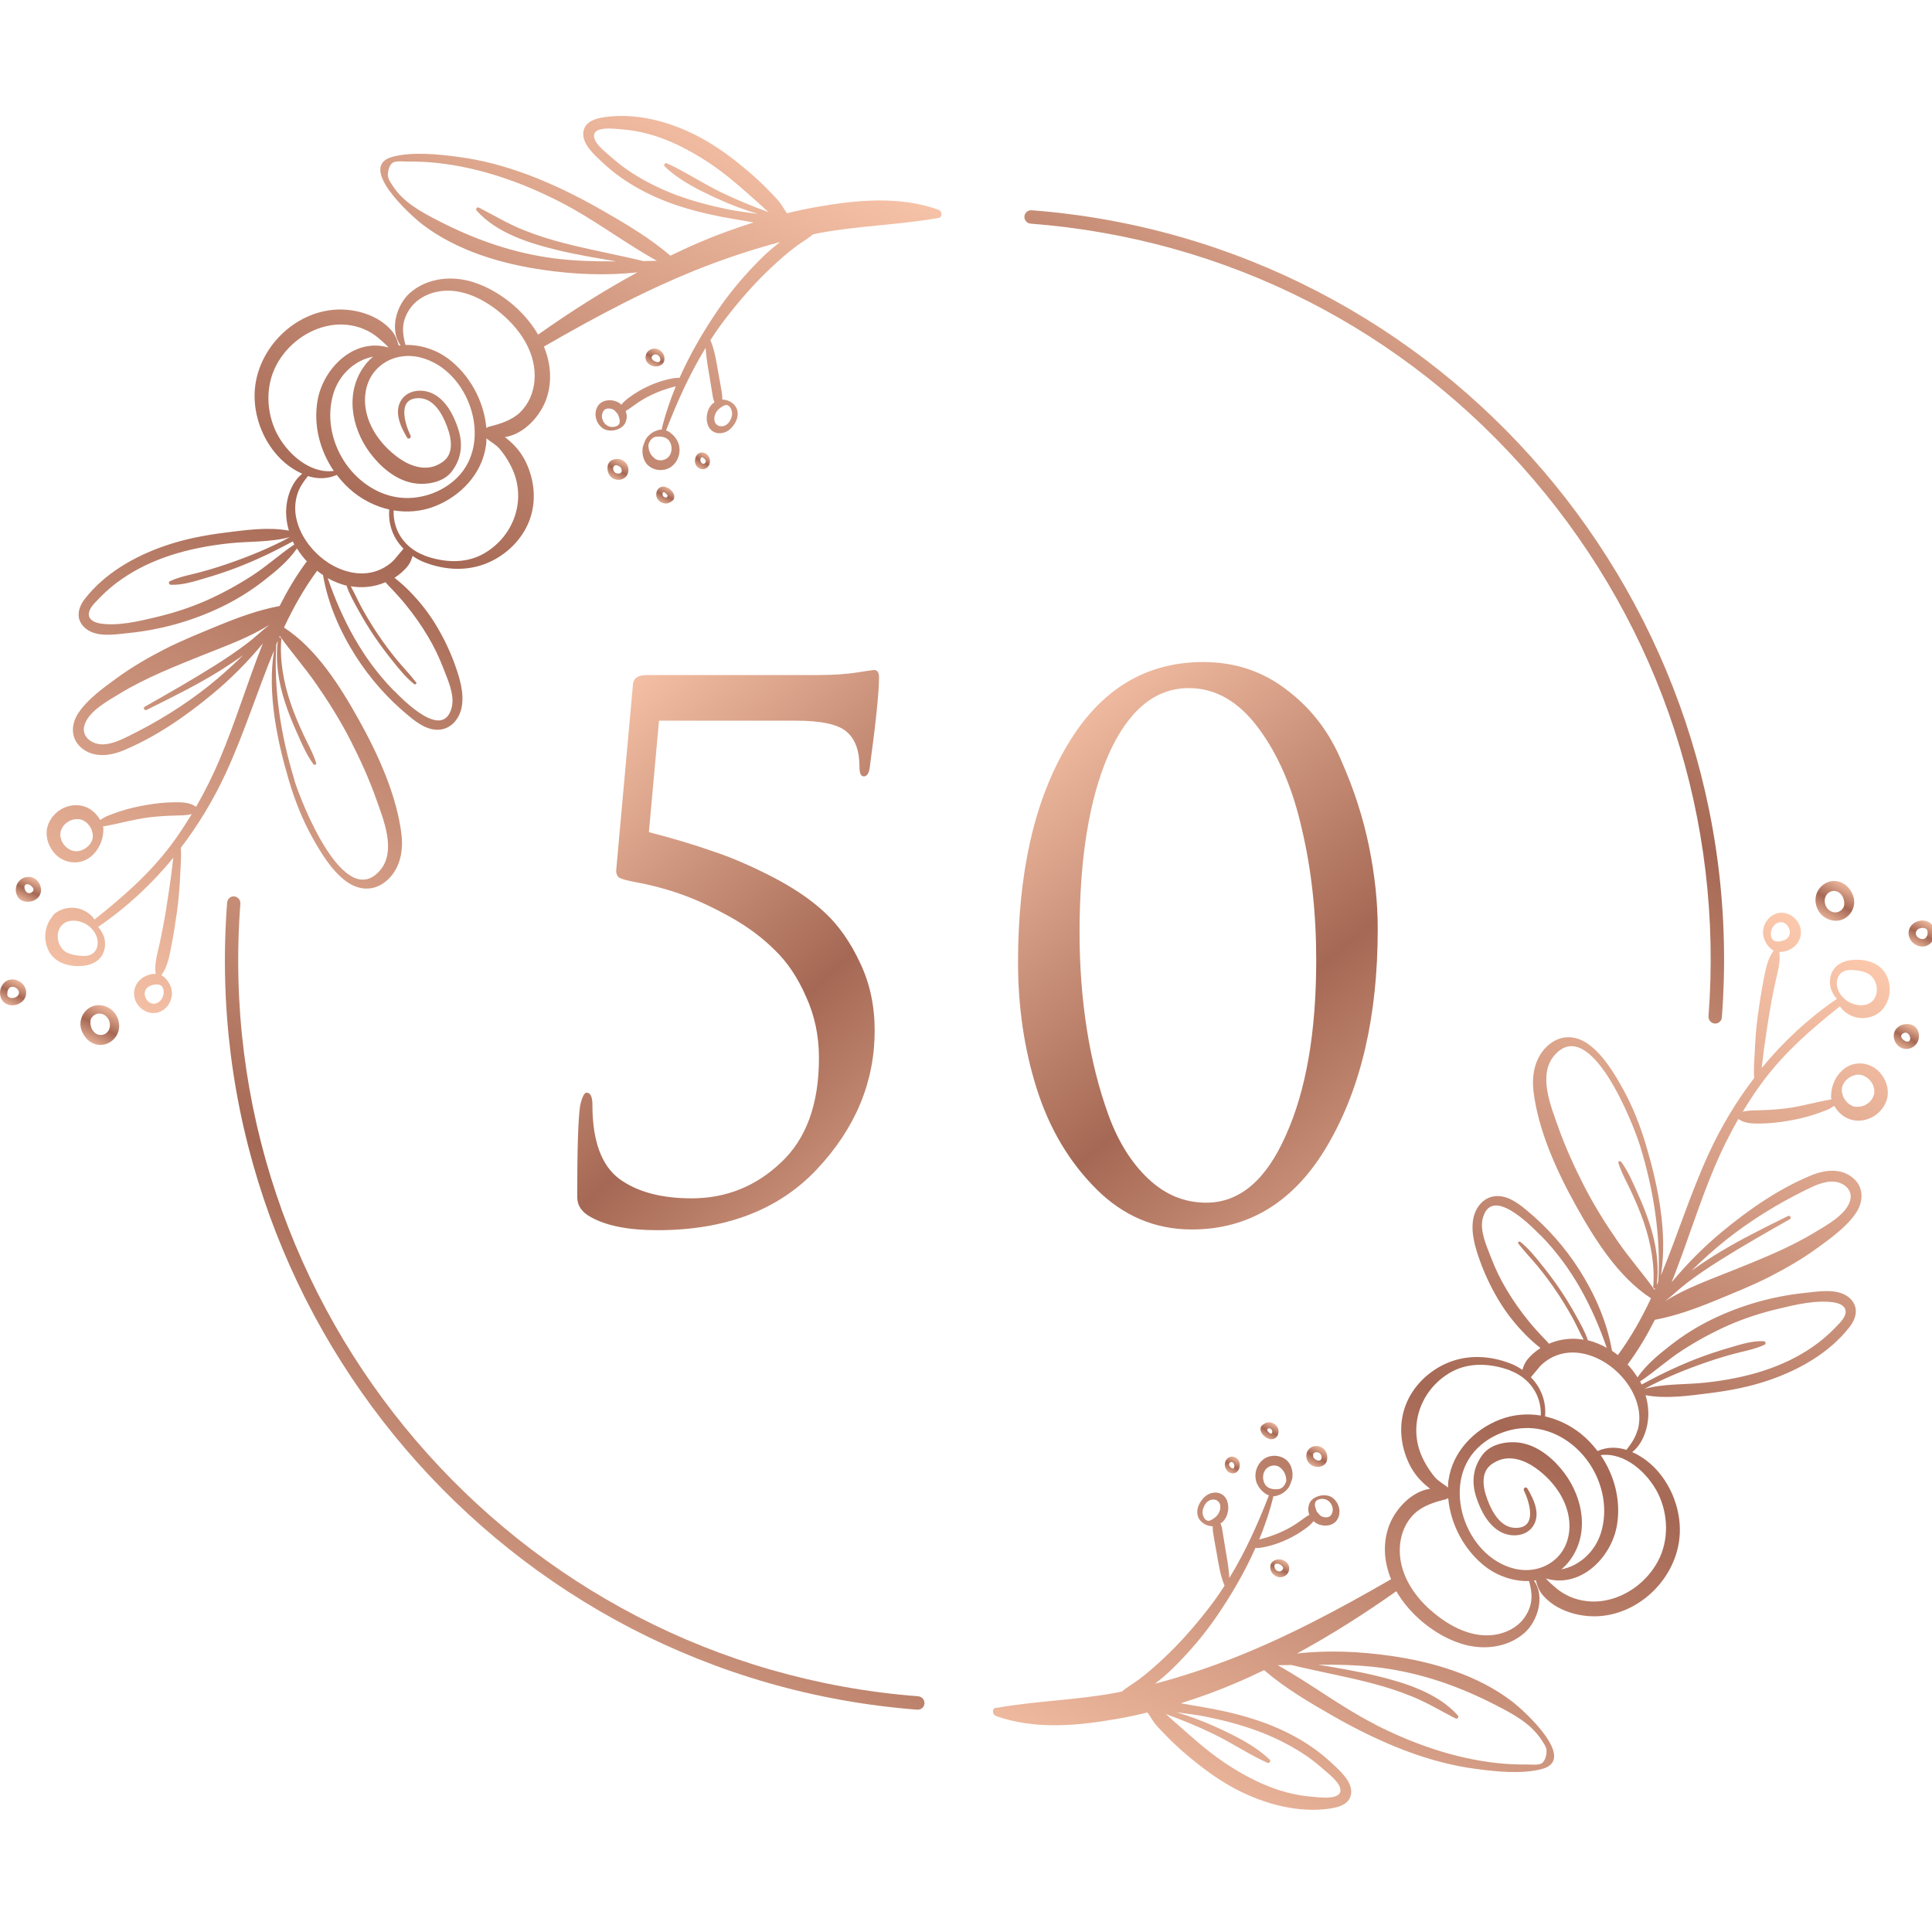 <?xml version="1.0" encoding="UTF-8"?> <svg xmlns="http://www.w3.org/2000/svg" width="300" height="300" viewBox="0 0 300 300" fill="none"><g clip-path="url(#clip0_636_7087)"><path d="M286.672 142.472C286.473 142.605 286.273 142.721 286.041 142.805C285.112 143.154 284.033 142.955 283.236 142.372C282.141 141.59 281.643 140.108 282.058 138.826C282.456 137.595 283.701 136.713 285.012 136.812C285.726 136.862 286.39 137.179 286.887 137.695C287.369 138.194 287.767 138.893 287.883 139.576C288.082 140.691 287.568 141.839 286.672 142.472ZM286.373 140.175C286.323 139.426 285.975 138.727 285.261 138.427C284.813 138.277 284.299 138.344 283.933 138.627C283.253 139.126 283.187 140.141 283.602 140.841C284.216 141.873 285.56 141.989 286.224 140.957C286.34 140.774 286.373 140.541 286.373 140.325C286.373 140.275 286.373 140.225 286.373 140.175Z" fill="url(#paint0_linear_636_7087)"></path><path d="M296.562 159.05C298.006 159.3 298.387 161.164 297.508 162.179C296.778 163.028 295.5 163.128 294.703 162.346C294.072 161.73 293.824 160.681 294.321 159.916C294.803 159.183 295.732 158.917 296.562 159.05ZM296.645 161.48V161.447C296.645 161.447 296.645 161.447 296.645 161.48ZM295.334 161.231C295.516 161.497 295.964 161.813 296.313 161.73C297.026 161.564 296.396 159.866 295.483 160.482C295.201 160.665 295.135 160.948 295.334 161.231Z" fill="url(#paint1_linear_636_7087)"></path><path d="M296.56 145.751C296.295 145.201 296.295 144.586 296.56 144.053C296.826 143.537 297.357 143.171 297.905 143.021C298.784 142.771 299.797 143.071 300.211 143.936C300.444 144.419 300.477 144.985 300.344 145.501C300.195 146 299.88 146.467 299.431 146.733C298.934 147.016 298.32 147.049 297.789 146.849C297.274 146.65 296.809 146.283 296.56 145.767V145.751ZM297.872 145.584C297.872 145.584 297.954 145.651 298.004 145.668C298.037 145.684 298.071 145.717 298.154 145.751C298.237 145.784 298.32 145.801 298.452 145.817C298.486 145.817 298.535 145.817 298.618 145.817C298.668 145.817 298.701 145.801 298.751 145.784C298.768 145.784 298.784 145.784 298.801 145.784C298.834 145.784 298.867 145.751 298.967 145.684C298.967 145.684 299 145.668 299 145.651C299.033 145.618 299.066 145.584 299.1 145.534C299.149 145.468 299.199 145.385 299.249 145.285C299.249 145.251 299.282 145.218 299.282 145.168C299.282 145.118 299.299 145.085 299.315 145.002C299.315 144.919 299.315 144.835 299.315 144.769C299.315 144.769 299.315 144.702 299.315 144.669C299.249 143.87 297.971 143.953 297.639 144.502C297.606 144.536 297.589 144.586 297.556 144.619C297.556 144.636 297.54 144.652 297.54 144.669C297.54 144.669 297.54 144.636 297.556 144.602C297.556 144.652 297.523 144.685 297.506 144.735C297.506 144.752 297.506 144.819 297.49 144.835C297.49 144.852 297.49 144.869 297.49 144.885C297.49 144.919 297.49 144.952 297.49 145.002C297.49 145.018 297.49 145.035 297.49 145.052C297.49 145.102 297.523 145.135 297.54 145.201C297.556 145.235 297.589 145.285 297.606 145.318C297.606 145.335 297.623 145.351 297.639 145.368C297.689 145.435 297.755 145.484 297.805 145.551C297.805 145.551 297.838 145.568 297.838 145.584H297.872Z" fill="url(#paint2_linear_636_7087)"></path><path d="M154.736 265.197C160.843 264.115 167.083 263.999 173.19 262.867C173.539 262.8 173.887 262.717 174.236 262.651C175.032 261.952 175.978 261.436 176.825 260.803C178.202 259.788 179.48 258.639 180.724 257.474C183.164 255.194 185.371 252.68 187.429 250.05C188.408 248.818 189.304 247.537 190.151 246.222C189.47 244.64 189.221 242.843 188.923 241.145C188.757 240.246 188.591 239.347 188.441 238.432C188.358 237.982 188.292 237.483 188.309 237C187.495 236.967 186.732 236.634 186.251 235.935C185.62 235.003 185.935 233.804 186.583 232.972C186.881 232.573 187.246 232.206 187.711 231.99C188.209 231.774 188.79 231.69 189.321 231.857C190.516 232.223 190.864 233.538 190.682 234.653C190.582 235.269 190.3 235.902 189.835 236.334C189.736 236.418 189.62 236.501 189.52 236.567C189.752 237.083 189.819 237.666 189.902 238.215C190.034 239.098 190.2 239.963 190.333 240.845C190.483 241.744 190.648 242.626 190.748 243.525C190.798 244.025 190.864 244.524 190.897 245.023C193.37 240.978 195.312 236.651 197.038 232.206C196.822 232.123 196.59 232.023 196.407 231.873C196.158 231.674 195.909 231.474 195.71 231.224C195.295 230.725 195.03 230.176 194.963 229.526C194.814 228.328 195.395 227.046 196.44 226.43C197.569 225.781 199.129 225.981 200.008 226.963C200.473 227.496 200.689 228.261 200.705 228.944C200.705 229.26 200.689 229.576 200.573 229.859C200.456 230.159 200.373 230.475 200.224 230.758C199.942 231.291 199.444 231.74 198.896 232.023C198.614 232.156 198.316 232.24 198.017 232.323C197.934 232.34 197.834 232.34 197.735 232.323C197.187 234.62 196.424 236.85 195.528 239.048C195.942 238.931 196.374 238.848 196.756 238.715C197.635 238.432 198.515 238.099 199.344 237.699C200.174 237.3 200.954 236.85 201.701 236.318C202.232 235.952 202.747 235.535 203.311 235.219C203.228 235.003 203.178 234.77 203.145 234.537C203.112 234.171 203.195 233.854 203.311 233.505C203.759 232.273 205.8 231.807 206.846 232.523C207.874 233.238 208.306 234.653 207.742 235.802C207.128 237.05 205.385 237.167 204.306 236.468C204.19 236.384 204.074 236.301 203.975 236.201C203.593 236.684 203.095 237.1 202.564 237.466C201.734 238.066 200.855 238.582 199.925 239.014C199.013 239.447 198.083 239.797 197.104 240.046C196.424 240.213 195.66 240.413 194.947 240.363C193.271 244.141 191.163 247.736 188.84 251.115C186.898 253.929 184.658 256.542 182.218 258.955C181.322 259.854 180.343 260.67 179.347 261.452C183.297 260.404 187.197 259.122 191.014 257.657C199.66 254.311 207.924 249.884 216.006 245.223C214.994 242.759 214.695 240.063 215.525 237.4C216.388 234.587 219.043 231.607 222.064 231.174C221.931 231.075 221.815 230.975 221.698 230.875C220.47 229.893 219.475 228.694 218.794 227.263C217.433 224.4 217.135 221.121 218.296 218.124C219.425 215.228 221.815 212.914 224.636 211.683C227.855 210.285 231.374 210.484 234.61 211.749C235.257 211.999 235.838 212.332 236.402 212.715C236.551 212.165 236.784 211.633 237.066 211.25C237.647 210.484 238.393 209.852 239.207 209.319C239.041 209.186 238.875 209.053 238.709 208.92C237.829 208.204 236.999 207.405 236.236 206.573C234.809 205.041 233.531 203.327 232.485 201.512C231.423 199.698 230.527 197.784 229.814 195.803C229.083 193.772 228.37 191.442 228.768 189.261C229.083 187.58 230.228 186.032 231.988 185.766C233.896 185.483 235.622 186.731 236.999 187.88C240.202 190.51 243.007 193.672 245.231 197.168C247.654 200.98 249.545 205.274 250.309 209.752C250.624 209.952 250.923 210.185 251.222 210.418C253.263 207.638 254.922 204.675 256.366 201.596C251.321 198.333 247.637 192.457 244.766 187.314C241.779 181.954 238.825 175.529 238.111 169.37C237.813 166.69 238.427 163.877 240.617 162.13C242.492 160.648 244.716 160.765 246.625 162.13C248.965 163.794 250.724 166.757 252.085 169.221C253.562 171.917 254.69 174.797 255.57 177.743C257.445 184.052 258.972 191.375 257.91 198.034C260.498 191.775 262.523 185.233 265.361 179.075C267.286 174.88 269.659 170.968 272.397 167.373C272.265 166.008 272.43 164.493 272.48 163.212C272.563 161.331 272.713 159.466 272.962 157.602C273.21 155.804 273.493 154.007 273.841 152.209C274.14 150.644 274.439 148.913 275.401 147.615C274.488 147.082 274.007 146.1 273.858 145.534C273.526 144.269 274.073 142.904 275.152 142.189C276.264 141.44 277.675 141.656 278.637 142.538C279.616 143.42 279.932 144.819 279.367 146.017C278.869 147.066 277.758 147.698 276.646 147.815C276.53 147.815 276.413 147.815 276.297 147.815C276.513 149.379 276.015 150.994 275.683 152.509C275.301 154.24 274.97 155.988 274.687 157.735C274.389 159.55 274.123 161.364 273.874 163.195C273.758 164.077 273.659 164.959 273.559 165.842C276.895 161.763 280.778 158.151 285.226 155.105C284.827 154.656 284.512 154.157 284.313 153.557C284.014 152.625 284.114 151.51 284.628 150.678C285.209 149.729 286.254 149.246 287.317 149.096C288.445 148.947 289.673 149.03 290.719 149.463C291.681 149.845 292.478 150.511 292.926 151.443C293.341 152.276 293.523 153.241 293.407 154.173C293.291 155.155 292.926 156.071 292.245 156.82C291.565 157.569 290.619 157.968 289.623 158.068C288.628 158.168 287.615 157.902 286.785 157.336C286.371 157.053 285.972 156.687 285.707 156.254C281.326 159.749 277.26 163.262 273.858 167.772C272.679 169.337 271.617 170.968 270.605 172.633C271.435 172.4 272.314 172.433 273.227 172.4C274.571 172.367 275.915 172.283 277.26 172.117C279.699 171.817 282.023 171.101 284.429 170.702C284.23 170.735 284.379 169.504 284.396 169.37C284.628 167.972 285.358 166.641 286.537 165.825C288.279 164.626 290.636 165.026 291.98 166.624C292.677 167.456 293.108 168.455 293.141 169.553C293.175 170.635 292.743 171.617 292.046 172.416C290.719 173.964 288.362 174.514 286.57 173.498C285.84 173.082 285.242 172.45 284.827 171.717C284.429 171.984 284.031 172.217 283.566 172.4C282.952 172.633 282.338 172.866 281.724 173.066C280.346 173.515 278.952 173.831 277.525 174.064C276.148 174.297 274.77 174.447 273.376 174.464C272.132 174.48 270.953 174.464 269.925 173.765C268.58 176.112 267.369 178.542 266.307 181.039C263.784 186.981 261.942 193.173 259.569 199.116C261.926 196.269 264.531 193.639 267.385 191.276C271.534 187.83 276.198 184.601 281.209 182.52C283.334 181.638 285.906 181.322 287.781 182.953C289.491 184.451 289.358 186.681 288.13 188.446C286.669 190.56 284.296 192.258 282.238 193.756C279.915 195.454 277.442 196.885 274.887 198.2C272.099 199.632 269.178 200.78 266.29 201.978C263.237 203.227 260.216 204.325 256.964 204.941C255.769 207.305 254.424 209.585 252.815 211.766C252.782 211.799 252.748 211.816 252.715 211.849C253.296 212.482 253.827 213.164 254.275 213.88C255.603 211.932 257.544 210.334 259.387 208.903C261.395 207.322 263.602 205.957 265.892 204.841C270.472 202.628 275.335 201.263 280.38 200.747C282.471 200.53 285.375 199.998 287.134 201.496C288.677 202.811 288.329 204.608 287.2 206.057C284.13 210.002 279.533 212.631 274.887 214.246C271.8 215.328 268.58 215.944 265.344 216.343C262.158 216.743 258.706 217.242 255.52 216.643C255.785 217.525 255.935 218.424 255.951 219.356C256.001 221.454 255.204 224.117 253.445 225.482C254.707 226.031 255.868 226.863 256.831 227.812C259.304 230.292 260.781 233.821 260.847 237.333C260.996 244.574 254.607 251.082 247.371 250.982C245.43 250.949 243.455 250.466 241.762 249.501C240.982 249.051 240.269 248.486 239.671 247.82C238.974 247.037 238.742 246.338 238.476 245.389C238.377 245.389 238.277 245.423 238.178 245.423C239.953 247.836 238.792 251.731 236.734 253.546C234.045 255.926 230.145 256.292 226.826 255.21C222.91 253.945 219.027 250.882 216.819 247.087C211.841 250.599 206.729 253.862 201.386 256.758C206.198 256.209 211.194 256.442 215.84 257.108C222.478 258.04 229.415 260.087 234.792 264.199C236.584 265.564 245.131 273.27 239.339 274.718C236.203 275.501 232.402 275.101 229.233 274.685C225.449 274.186 221.781 273.187 218.213 271.839C214.363 270.374 210.646 268.543 207.061 266.496C203.361 264.382 199.527 262.135 196.291 259.338C194.814 260.037 193.337 260.736 191.827 261.369C189.072 262.551 186.234 263.583 183.363 264.482C184.409 264.665 185.438 264.864 186.417 265.014C189.105 265.464 191.794 266.046 194.399 266.862C198.896 268.26 203.178 270.424 206.646 273.637C207.874 274.785 210.048 276.599 209.8 278.514C209.551 280.428 207.327 280.761 205.767 280.927C200.788 281.443 195.494 279.845 191.163 277.415C188.674 276.017 186.383 274.286 184.209 272.438C183.131 271.523 182.085 270.557 181.09 269.525C180.542 268.959 179.961 268.377 179.447 267.777C178.965 267.195 178.633 266.529 178.185 265.913C176.609 266.296 175.032 266.629 173.439 266.912C167.249 267.994 160.694 268.61 154.653 266.462C154.105 266.263 153.956 265.314 154.653 265.181L154.736 265.197ZM189.371 233.421C189.371 233.421 189.354 233.388 189.337 233.372C189.321 233.322 189.288 233.288 189.254 233.238C189.254 233.255 189.321 233.322 189.254 233.238C189.188 233.172 189.122 233.089 189.039 233.039C189.122 233.105 189.006 233.039 188.989 233.005C188.956 232.989 188.923 232.972 188.84 232.922C188.806 232.922 188.757 232.905 188.723 232.889C188.69 232.889 188.64 232.872 188.541 232.856C188.425 232.856 188.325 232.856 188.209 232.856C187.943 232.889 187.612 233.055 187.396 233.272C187.014 233.671 186.749 234.237 186.732 234.803C186.732 235.302 187.014 236.085 187.595 236.151C187.761 236.168 187.927 236.101 188.076 236.018C188.491 235.802 188.873 235.519 189.138 235.136C189.404 234.753 189.553 234.22 189.47 233.738C189.454 233.621 189.42 233.521 189.371 233.405V233.421ZM198.183 231.241C198.183 231.241 198.316 231.241 198.382 231.241C198.863 231.224 199.245 230.958 199.477 230.558C199.577 230.392 199.693 230.176 199.726 229.959C199.743 229.743 199.693 229.477 199.66 229.277C199.56 228.827 199.361 228.445 199.062 228.145C198.979 228.062 198.896 227.978 198.813 227.912C198.797 227.895 198.681 227.795 198.764 227.862C198.73 227.829 198.681 227.812 198.647 227.779C198.133 227.462 197.419 227.512 196.922 227.829C196.092 228.361 195.926 229.51 196.357 230.359C196.722 231.075 197.436 231.258 198.183 231.258V231.241ZM204.29 234.171C204.306 234.287 204.34 234.404 204.389 234.503C204.389 234.52 204.389 234.52 204.389 234.537C204.389 234.537 204.389 234.537 204.406 234.57C204.423 234.603 204.439 234.637 204.456 234.67C204.489 234.72 204.506 234.77 204.539 234.803C204.539 234.82 204.605 234.886 204.605 234.886C204.622 234.903 204.655 234.936 204.672 234.953C204.705 235.003 204.721 235.019 204.738 235.036C204.755 235.069 204.788 235.086 204.804 235.119C204.871 235.203 204.954 235.269 205.037 235.352C205.037 235.352 205.037 235.352 205.053 235.352C205.103 235.386 205.136 235.419 205.186 235.436C205.236 235.469 205.286 235.485 205.335 235.519C205.335 235.519 205.335 235.519 205.352 235.519C205.352 235.519 205.352 235.519 205.369 235.519C205.468 235.552 205.584 235.585 205.684 235.602C205.7 235.602 205.684 235.602 205.7 235.602C205.7 235.602 205.7 235.602 205.734 235.602C205.783 235.602 205.85 235.602 205.9 235.602C205.933 235.602 205.966 235.602 206.016 235.602C206.016 235.602 206.099 235.602 206.115 235.602C206.165 235.602 206.215 235.569 206.265 235.552C206.265 235.552 206.364 235.502 206.364 235.519C206.397 235.502 206.431 235.485 206.464 235.469C206.497 235.452 206.53 235.436 206.547 235.402C206.497 235.436 206.497 235.436 206.547 235.402C206.58 235.369 206.63 235.319 206.663 235.286C206.68 235.269 206.68 235.269 206.696 235.252C206.696 235.252 206.696 235.252 206.713 235.219C206.763 235.153 206.796 235.069 206.829 235.003C206.829 234.986 206.862 234.903 206.862 234.903C206.879 234.853 206.895 234.786 206.912 234.736C206.929 234.62 206.945 234.587 206.945 234.42C206.945 234.22 206.929 234.087 206.846 233.871C206.796 233.704 206.696 233.521 206.58 233.372C206.099 232.722 205.203 232.556 204.506 232.955C204.389 233.022 204.34 233.139 204.257 233.222C204.24 233.305 204.207 233.405 204.19 233.488C204.157 233.738 204.19 233.888 204.257 234.154L204.29 234.171ZM277.077 145.984C277.326 145.867 277.558 145.717 277.691 145.501C277.691 145.484 277.724 145.468 277.724 145.451C277.758 145.401 277.791 145.351 277.807 145.301C277.807 145.301 277.824 145.268 277.841 145.235C277.841 145.201 277.874 145.168 277.874 145.118C277.89 145.052 277.907 145.002 277.924 144.918C277.924 144.819 277.924 144.719 277.924 144.585C277.907 144.502 277.89 144.419 277.857 144.336C277.841 144.269 277.824 144.219 277.791 144.136C277.741 144.036 277.691 143.953 277.641 143.853C277.641 143.836 277.575 143.77 277.575 143.753C277.558 143.72 277.525 143.703 277.509 143.67C277.459 143.62 277.426 143.587 277.376 143.537C277.343 143.52 277.326 143.487 277.293 143.47C277.21 143.404 277.11 143.354 277.011 143.304C276.978 143.304 276.944 143.271 276.928 143.271C276.845 143.237 276.778 143.221 276.646 143.204C276.579 143.204 276.513 143.204 276.413 143.204C276.413 143.204 276.397 143.204 276.364 143.204C276.264 143.221 276.164 143.254 276.065 143.287C275.6 143.454 275.218 143.92 275.069 144.419C274.97 144.735 274.953 145.085 275.019 145.418C275.069 145.651 275.202 145.867 275.384 146.017C275.849 146.333 276.613 146.183 277.077 145.967V145.984ZM287.034 155.555C287.134 155.621 287.25 155.671 287.366 155.721C288.047 156.037 288.86 156.187 289.607 156.037C292.129 155.505 291.93 151.826 289.706 151.011C289.325 150.877 288.893 150.761 288.495 150.711C287.748 150.611 286.785 150.495 286.105 150.927C285.226 151.493 285.06 152.575 285.358 153.524C285.624 154.373 286.271 155.105 287.034 155.555ZM286.138 170.136C286.354 170.619 286.702 171.151 287.151 171.451C287.283 171.534 287.416 171.617 287.565 171.701C287.599 171.717 287.599 171.717 287.648 171.734C287.698 171.751 287.765 171.767 287.814 171.784C287.897 171.817 287.98 171.834 288.08 171.85C288.113 171.85 288.113 171.85 288.163 171.85C288.345 171.85 288.528 171.867 288.694 171.85C288.727 171.85 288.843 171.834 288.86 171.834C288.91 171.834 288.976 171.817 289.026 171.801C289.175 171.767 289.308 171.717 289.54 171.634C289.623 171.584 289.706 171.551 289.773 171.501C289.856 171.451 289.922 171.401 290.005 171.351C290.022 171.351 290.088 171.285 290.121 171.268C290.237 171.168 290.37 171.052 290.47 170.935C290.47 170.935 290.519 170.885 290.553 170.835C290.586 170.785 290.636 170.719 290.636 170.719C290.719 170.585 290.802 170.436 290.868 170.286C290.868 170.253 290.885 170.236 290.901 170.219C290.934 170.119 290.968 170.02 291.001 169.92C291.001 169.853 291.034 169.803 291.034 169.737C291.034 169.72 291.034 169.587 291.034 169.57C291.034 169.437 291.034 169.304 291.034 169.187C291.034 169.137 291.017 169.054 291.001 169.037C290.984 168.954 290.951 168.854 290.934 168.771C290.918 168.705 290.885 168.638 290.868 168.555C290.851 168.505 290.818 168.455 290.802 168.405C290.719 168.238 290.619 168.089 290.486 167.906C290.42 167.839 290.37 167.756 290.304 167.689C290.237 167.623 290.171 167.556 290.105 167.489C290.105 167.489 289.988 167.406 289.972 167.39C289.839 167.29 289.69 167.206 289.54 167.123C289.54 167.123 289.408 167.057 289.391 167.04C289.325 167.007 289.242 166.99 289.175 166.973C289.109 166.957 289.059 166.94 288.993 166.923C288.993 166.923 288.86 166.907 288.827 166.89C288.445 166.857 288.262 166.874 287.881 166.99C286.57 167.39 285.574 168.738 286.171 170.103L286.138 170.136ZM268.614 197.451C273.094 195.637 277.625 193.889 281.774 191.375C283.632 190.244 286.769 188.579 287.317 186.315C287.698 184.717 286.288 183.619 284.811 183.486C283.284 183.369 281.774 184.101 280.446 184.751C276.032 186.914 271.816 189.511 267.966 192.574C266.108 194.055 264.349 195.653 262.639 197.318C263.801 196.502 264.979 195.703 266.174 194.954C269.842 192.674 273.742 190.743 277.625 188.829C277.957 188.662 278.239 189.145 277.907 189.328C274.256 191.392 270.605 193.473 267.037 195.72C265.311 196.802 263.635 197.934 262.009 199.165C260.83 200.064 259.718 201.13 258.54 202.062C261.643 200.081 265.145 198.849 268.597 197.451H268.614ZM257.047 200.081C256.897 200.098 256.715 200.014 256.715 199.831C256.98 196.452 256.35 193.057 255.271 189.861C254.707 188.213 254.026 186.615 253.296 185.034C252.616 183.569 251.786 182.137 251.305 180.589C251.222 180.323 251.587 180.206 251.736 180.406C252.782 181.821 253.495 183.502 254.209 185.1C254.922 186.698 255.603 188.313 256.134 189.977C257.163 193.107 257.644 196.286 257.262 199.548C257.345 199.365 257.428 199.182 257.495 198.982C257.926 191.958 256.748 184.684 254.69 177.993C253.562 174.331 246.907 157.502 241.364 163.877C238.775 166.874 240.8 171.734 241.945 174.963C243.073 178.159 244.484 181.238 246.027 184.251C247.554 187.214 249.313 190.027 251.205 192.757C252.997 195.354 255.088 197.717 256.914 200.281C256.947 200.214 256.98 200.148 257.013 200.064L257.047 200.081ZM234.493 212.798C231.606 211.733 228.287 211.483 225.499 212.964C220.918 215.411 218.695 220.821 220.603 225.715C221.118 227.013 221.898 228.278 222.794 229.36C223.341 230.009 224.188 230.442 224.852 230.991C224.852 230.625 224.852 230.259 224.918 229.893C225.515 225.482 228.868 221.986 232.917 220.422C235.008 219.623 237.182 219.456 239.256 219.806C239.372 216.593 237.464 213.93 234.477 212.815L234.493 212.798ZM239.207 191.825C237.497 190.094 231.573 184.118 230.245 189.178C229.731 191.126 230.859 193.523 231.556 195.337C232.203 197.035 233 198.683 233.929 200.231C234.958 201.962 236.103 203.593 237.381 205.158C238.012 205.94 238.692 206.689 239.389 207.438C239.771 207.854 240.186 208.22 240.518 208.653C242.21 207.921 244.086 207.704 245.911 208.021C245.297 206.889 244.766 205.707 244.152 204.575C243.372 203.177 242.542 201.795 241.646 200.48C240.733 199.132 239.771 197.834 238.742 196.585C237.763 195.404 236.684 194.305 235.755 193.09C235.605 192.89 235.921 192.707 236.087 192.84C237.331 193.839 238.36 195.104 239.356 196.352C240.352 197.584 241.298 198.849 242.194 200.164C243.09 201.496 243.936 202.861 244.7 204.259C245.38 205.491 246.127 206.789 246.575 208.137C246.658 208.154 246.757 208.154 246.84 208.187C247.753 208.437 248.649 208.82 249.496 209.286C247.239 202.777 244.102 196.785 239.223 191.808L239.207 191.825ZM254.906 214.995C255.304 214.762 255.736 214.562 256.134 214.346C256.98 213.897 257.827 213.464 258.69 213.048C260.233 212.315 261.809 211.616 263.403 211C265.079 210.351 266.771 209.785 268.497 209.286C270.24 208.77 272.032 208.187 273.858 208.254C274.123 208.254 274.289 208.67 274.007 208.803C272.464 209.535 270.771 209.802 269.128 210.251C267.402 210.717 265.693 211.267 264.017 211.866C262.258 212.498 260.515 213.181 258.822 213.946C258.059 214.296 257.312 214.646 256.549 215.028C256.15 215.228 255.769 215.461 255.37 215.661C258.391 214.829 261.66 215.028 264.763 214.696C267.883 214.363 271.003 213.78 273.99 212.798C276.613 211.932 279.135 210.751 281.425 209.169C282.67 208.32 283.831 207.338 284.894 206.24C285.391 205.724 286.039 205.124 286.371 204.475C287.068 203.11 286.005 202.445 284.827 202.245C282.106 201.812 278.853 202.578 276.214 203.21C273.526 203.843 270.887 204.692 268.348 205.807C265.908 206.889 263.569 208.171 261.312 209.619C258.988 211.1 256.964 212.981 254.673 214.512C254.756 214.662 254.839 214.812 254.906 214.978V214.995ZM254.308 222.053C254.64 220.804 254.64 219.506 254.308 218.258C253.661 215.661 251.786 213.281 249.579 211.799C247.454 210.368 244.766 209.569 242.243 210.285C241.165 210.601 240.152 211.167 239.339 211.949C238.908 212.365 238.576 212.865 238.161 213.314C238.012 213.48 237.862 213.68 237.713 213.863C239.256 215.428 240.119 217.542 239.92 219.939C241.895 220.388 243.787 221.287 245.446 222.602C246.442 223.401 247.305 224.317 248.068 225.315C249.529 224.666 251.072 224.666 252.549 225.132C253.296 224.183 253.96 223.251 254.275 222.036L254.308 222.053ZM241.629 246.605C242.293 247.154 243.073 247.637 243.87 247.969C245.496 248.652 247.355 248.852 249.081 248.552C252.616 247.953 255.785 245.556 257.461 242.393C259.171 239.164 259.055 235.153 257.461 231.907C255.868 228.728 252.333 225.465 248.55 225.948C250.707 229.11 251.736 233.055 251.072 236.884C250.193 241.927 245.363 246.688 240.036 245.106C240.518 245.639 241.132 246.188 241.646 246.605H241.629ZM243.671 237.783C244.052 233.754 241.513 230.076 238.327 227.862C236.651 226.697 234.41 225.931 232.452 226.88C231.374 227.396 230.643 228.062 230.428 229.293C230.228 230.492 230.544 231.724 230.959 232.839C231.672 234.753 232.983 237.2 235.29 237.25C238.758 237.316 237.53 233.322 236.634 231.441C236.468 231.074 236.966 230.775 237.165 231.124C238.194 232.822 239.323 235.236 237.978 237.083C236.9 238.582 234.726 238.715 233.166 237.949C231.108 236.934 229.913 234.57 229.233 232.489C228.453 230.109 228.718 227.862 230.228 225.865C231.589 224.067 234.444 223.667 236.501 224.117C239.107 224.683 241.364 226.663 242.924 228.744C245.878 232.706 246.857 238.315 243.654 242.443C243.289 242.926 242.874 243.325 242.443 243.692C245.314 243.142 247.703 240.895 248.6 237.999C249.695 234.437 248.931 230.509 246.923 227.429C245.065 224.566 242.044 222.352 238.642 221.853C235.373 221.37 231.855 222.519 229.482 224.816C223.657 230.442 227.507 241.694 235.124 243.575C239.223 244.59 243.239 242.11 243.654 237.799L243.671 237.783ZM222.213 250.083C225.001 252.547 228.834 254.594 232.651 253.745C234.427 253.346 236.02 252.38 236.966 250.799C238.045 249.018 237.962 247.42 237.431 245.506C235.107 245.573 232.701 244.79 230.793 243.375C227.507 240.912 225.25 236.834 224.885 232.672C224.835 232.672 224.769 232.672 224.719 232.672C224.652 232.722 224.603 232.789 224.52 232.806C222.81 233.222 220.968 233.788 219.657 235.019C218.28 236.318 217.533 238.115 217.384 239.996C217.068 243.991 219.309 247.537 222.196 250.083H222.213ZM213.451 267.744C219.375 270.774 225.847 273.054 232.485 273.77C233.996 273.936 235.506 274.003 237.016 273.986C237.597 273.986 238.924 274.136 239.406 273.803C240.02 273.387 240.235 272.172 240.119 271.589C240.036 271.156 239.688 270.69 239.455 270.307C237.73 267.594 234.958 266.163 232.187 264.731C226.926 262.035 221.549 260.087 215.707 259.155C212.007 258.556 208.356 258.473 204.688 258.489C207.709 259.005 210.745 259.505 213.733 260.22C218.147 261.286 223.242 262.867 226.362 266.363C226.594 266.612 226.312 266.995 225.997 266.829C223.74 265.68 221.549 264.348 219.193 263.4C217.068 262.534 214.878 261.852 212.671 261.286C208.654 260.254 204.555 259.521 200.523 258.539C199.809 258.539 199.112 258.556 198.399 258.573C203.526 261.419 208.206 265.048 213.451 267.727V267.744ZM182.517 267.478C183.579 268.427 184.641 269.359 185.72 270.291C187.777 272.072 189.968 273.703 192.325 275.085C194.698 276.466 197.17 277.631 199.842 278.331C201.12 278.663 202.415 278.896 203.726 278.996C204.688 279.063 208.721 279.695 208.074 277.581C207.742 276.483 206.049 275.234 205.219 274.485C204.273 273.653 203.278 272.904 202.215 272.222C200.041 270.823 197.685 269.675 195.262 268.776C192.657 267.811 189.951 267.112 187.23 266.562C185.769 266.263 184.226 266.096 182.683 265.88C184.757 266.496 186.798 267.245 188.79 268.16C191.711 269.492 194.814 270.99 197.154 273.237C197.419 273.503 197.087 273.87 196.772 273.72C193.885 272.405 191.213 270.59 188.342 269.209C185.952 268.06 183.496 267.045 181.007 266.146C181.521 266.562 182.002 267.045 182.5 267.494L182.517 267.478Z" fill="url(#paint3_linear_636_7087)"></path><path d="M197.418 244.058C197.169 243.559 197.153 242.859 197.618 242.477C197.734 242.393 197.85 242.31 197.966 242.26C198.331 242.11 198.729 242.094 199.111 242.21C199.725 242.41 200.223 242.926 200.19 243.592C200.173 243.925 200.04 244.258 199.808 244.491C199.559 244.724 199.261 244.874 198.912 244.907C198.315 244.973 197.684 244.574 197.418 244.058ZM197.916 243.009C197.866 243.159 197.883 243.342 197.949 243.509C197.949 243.542 197.983 243.575 197.999 243.592C197.999 243.625 198.032 243.642 198.049 243.675C198.082 243.742 198.016 243.642 198.049 243.692C198.099 243.742 198.132 243.792 198.198 243.841C198.232 243.841 198.248 243.875 198.265 243.891C198.298 243.891 198.315 243.925 198.381 243.958C198.398 243.958 198.514 244.008 198.58 244.008C198.613 244.008 198.63 244.008 198.663 244.008C198.663 244.008 198.729 244.008 198.763 244.008C198.796 244.008 198.812 244.008 198.862 243.975C198.895 243.958 198.945 243.925 198.978 243.908C199.891 243.325 198.165 242.393 197.933 243.009H197.916Z" fill="url(#paint4_linear_636_7087)"></path><path d="M203.992 225.682C203.959 225.732 203.959 225.732 203.992 225.682Z" fill="url(#paint5_linear_636_7087)"></path><path d="M205.816 225.299C206.148 225.831 206.23 226.697 205.849 227.23C205.716 227.413 205.517 227.546 205.318 227.629C205.268 227.646 205.202 227.679 205.135 227.696C204.754 227.796 204.322 227.812 203.957 227.662C203.592 227.513 203.31 227.296 203.094 226.963C202.911 226.68 202.828 226.331 202.845 225.998C202.862 225.632 202.994 225.266 203.26 224.999C203.476 224.783 203.774 224.616 204.073 224.566C204.754 224.45 205.451 224.7 205.816 225.299ZM203.99 225.665C203.824 225.748 203.891 226.214 203.974 226.347C204.09 226.547 204.388 226.73 204.604 226.78C204.936 226.864 205.135 226.697 205.202 226.464C205.251 226.248 205.202 225.965 205.036 225.782C205.036 225.782 205.019 225.765 205.002 225.748C204.969 225.715 204.936 225.682 204.903 225.648C204.87 225.632 204.853 225.615 204.82 225.598C204.803 225.598 204.77 225.582 204.754 225.565C204.704 225.565 204.654 225.532 204.604 225.515C204.588 225.515 204.571 225.515 204.538 225.515C204.488 225.515 204.438 225.515 204.372 225.515C204.339 225.515 204.322 225.515 204.289 225.515C204.422 225.515 204.355 225.515 204.305 225.515C204.256 225.515 204.206 225.532 204.156 225.549C204.106 225.549 204.073 225.598 204.173 225.549C204.156 225.549 204.123 225.565 204.106 225.582C204.09 225.582 204.056 225.615 204.023 225.632C204.007 225.665 203.974 225.682 203.957 225.682L203.99 225.665Z" fill="url(#paint6_linear_636_7087)"></path><path d="M191.777 226.281C192.507 226.58 192.657 227.446 192.408 228.062C192.192 228.611 191.661 228.977 190.947 228.678C190.483 228.478 190.184 227.929 190.184 227.429C190.184 226.913 190.483 226.397 190.997 226.231C191.246 226.148 191.528 226.181 191.777 226.281ZM191.246 227.979C191.661 228.212 191.744 227.629 191.628 227.363C191.611 227.313 191.578 227.263 191.545 227.213C191.379 226.996 191.113 226.93 190.914 227.18C190.699 227.463 190.997 227.829 191.246 227.962V227.979Z" fill="url(#paint7_linear_636_7087)"></path><path d="M197.486 222.568C197.501 222.552 197.517 222.536 197.486 222.568Z" fill="url(#paint8_linear_636_7087)"></path><path d="M197.171 220.871C197.503 220.888 197.785 221.021 198.034 221.221C198.25 221.404 198.432 221.67 198.499 221.953C198.565 222.286 198.532 222.619 198.382 222.902C198.233 223.202 197.934 223.435 197.602 223.468C197.42 223.501 197.254 223.501 197.071 223.435C197.005 223.418 196.972 223.368 196.922 223.335C196.905 223.335 196.872 223.335 196.856 223.335C196.673 223.301 196.54 223.185 196.391 223.068C196.308 223.002 196.225 222.919 196.142 222.835C195.926 222.586 195.711 222.253 195.727 221.903C195.727 221.687 195.81 221.454 195.993 221.304C196.109 221.204 196.225 221.138 196.358 221.054C196.59 220.904 196.905 220.838 197.188 220.855L197.171 220.871ZM196.723 222.02C196.723 222.02 196.756 222.103 196.789 222.136C196.806 222.17 196.839 222.219 196.872 222.253C196.889 222.269 196.905 222.286 196.922 222.319C196.955 222.353 196.988 222.386 197.022 222.419C197.038 222.436 197.055 222.452 197.088 222.469C197.121 222.486 197.188 222.536 197.088 222.469C197.088 222.469 197.121 222.486 197.138 222.502C197.171 222.519 197.188 222.552 197.221 222.586C197.237 222.586 197.271 222.586 197.287 222.586C197.304 222.586 197.32 222.586 197.337 222.602C197.337 222.602 197.337 222.602 197.304 222.602C197.32 222.602 197.354 222.602 197.37 222.602C197.37 222.602 197.37 222.602 197.387 222.602C197.403 222.602 197.437 222.602 197.453 222.586C197.453 222.586 197.47 222.586 197.486 222.569C197.52 222.536 197.52 222.502 197.486 222.586C197.486 222.569 197.52 222.536 197.536 222.519C197.536 222.519 197.536 222.519 197.536 222.502C197.536 222.502 197.536 222.502 197.536 222.486C197.536 222.469 197.536 222.436 197.553 222.419C197.553 222.369 197.553 222.336 197.553 222.452C197.553 222.403 197.553 222.369 197.553 222.319V222.286C197.553 222.286 197.553 222.286 197.553 222.269C197.553 222.236 197.536 222.186 197.52 222.153V222.12C197.503 222.086 197.486 222.053 197.47 222.02C197.47 222.02 197.453 221.986 197.437 221.986C197.403 221.953 197.37 221.92 197.354 221.903C197.354 221.903 197.32 221.887 197.32 221.87C197.287 221.87 197.254 221.837 197.237 221.82C197.204 221.82 197.188 221.803 197.154 221.803C197.154 221.803 197.138 221.803 197.121 221.803H197.088C197.088 221.803 197.088 221.803 197.105 221.803C197.071 221.803 197.038 221.803 197.005 221.803C196.988 221.803 196.972 221.803 196.955 221.803C196.955 221.803 196.905 221.803 196.889 221.82C196.872 221.82 196.856 221.837 196.839 221.853C196.839 221.853 196.839 221.853 196.839 221.87C196.839 221.87 196.839 221.87 196.839 221.887C196.823 221.953 196.773 222.053 196.789 222.02C196.789 222.02 196.789 222.036 196.789 222.053L196.723 222.02ZM196.723 221.986C196.723 222.036 196.723 222.003 196.723 221.986Z" fill="url(#paint9_linear_636_7087)"></path><path d="M13.741 156.587C13.94 156.453 14.139 156.337 14.372 156.254C15.301 155.904 16.38 156.104 17.176 156.686C18.272 157.469 18.77 158.95 18.355 160.232C17.956 161.464 16.712 162.346 15.401 162.246C14.687 162.196 14.023 161.88 13.525 161.364C13.044 160.864 12.646 160.165 12.53 159.483C12.331 158.368 12.845 157.219 13.741 156.587ZM14.04 158.884C14.09 159.633 14.438 160.332 15.152 160.631C15.6 160.781 16.114 160.715 16.479 160.432C17.16 159.932 17.226 158.917 16.811 158.218C16.197 157.186 14.853 157.069 14.189 158.101C14.073 158.284 14.04 158.517 14.04 158.734C14.04 158.784 14.04 158.834 14.04 158.884Z" fill="url(#paint10_linear_636_7087)"></path><path d="M2.924 136.862C3.654 136.013 4.932 135.913 5.729 136.696C6.359 137.312 6.608 138.36 6.111 139.126C5.629 139.858 4.7 140.125 3.87 139.991C2.426 139.742 2.045 137.877 2.924 136.862ZM3.771 137.578V137.611C3.771 137.611 3.771 137.611 3.771 137.578ZM4.932 138.56C5.214 138.377 5.281 138.094 5.082 137.811C4.899 137.545 4.451 137.228 4.103 137.312C3.389 137.478 4.02 139.176 4.932 138.56Z" fill="url(#paint11_linear_636_7087)"></path><path d="M0.084 153.557C0.233 153.058 0.548 152.592 0.996 152.326C1.494 152.043 2.108 152.009 2.639 152.209C3.154 152.409 3.618 152.775 3.867 153.291C4.133 153.84 4.133 154.456 3.867 154.989C3.602 155.505 3.071 155.871 2.523 156.021C1.643 156.271 0.631 155.971 0.216 155.105C-0.016 154.623 -0.049 154.057 0.084 153.541V153.557ZM1.112 154.39C1.179 155.189 2.457 155.105 2.789 154.556C2.822 154.523 2.838 154.473 2.872 154.44C2.872 154.423 2.888 154.406 2.888 154.39C2.888 154.39 2.888 154.423 2.872 154.456C2.872 154.406 2.905 154.373 2.921 154.323C2.921 154.306 2.921 154.24 2.938 154.223C2.938 154.207 2.938 154.19 2.938 154.173C2.938 154.14 2.938 154.107 2.938 154.057C2.938 154.04 2.938 154.023 2.938 154.007C2.938 153.957 2.905 153.924 2.888 153.857C2.872 153.824 2.838 153.774 2.822 153.741C2.822 153.724 2.805 153.707 2.789 153.691C2.739 153.624 2.672 153.574 2.623 153.508C2.623 153.508 2.589 153.491 2.589 153.474C2.54 153.441 2.506 153.408 2.457 153.391C2.423 153.374 2.39 153.341 2.307 153.308C2.224 153.274 2.141 153.258 2.009 153.241C1.975 153.241 1.926 153.241 1.843 153.241C1.793 153.241 1.76 153.258 1.71 153.274C1.693 153.274 1.677 153.274 1.66 153.274C1.627 153.274 1.594 153.308 1.494 153.374C1.494 153.374 1.461 153.391 1.461 153.408C1.428 153.441 1.395 153.474 1.361 153.524C1.312 153.591 1.262 153.674 1.212 153.774C1.212 153.807 1.179 153.84 1.179 153.89C1.179 153.94 1.162 153.974 1.146 154.057C1.146 154.14 1.146 154.223 1.146 154.29C1.146 154.29 1.146 154.356 1.146 154.39H1.112Z" fill="url(#paint12_linear_636_7087)"></path><path d="M8.135 142.222C8.815 141.473 9.761 141.073 10.757 140.974C11.752 140.874 12.765 141.14 13.595 141.706C14.009 141.989 14.408 142.355 14.673 142.788C19.054 139.292 23.12 135.78 26.522 131.269C27.701 129.705 28.763 128.073 29.775 126.409C28.945 126.642 28.066 126.609 27.153 126.642C25.809 126.675 24.465 126.758 23.12 126.925C20.681 127.225 18.357 127.94 15.951 128.34C16.15 128.306 16.001 129.538 15.984 129.671C15.752 131.07 15.022 132.401 13.844 133.217C12.101 134.415 9.744 134.016 8.4 132.418C7.703 131.586 7.272 130.587 7.239 129.488C7.205 128.406 7.637 127.424 8.334 126.625C9.661 125.077 12.018 124.528 13.81 125.543C14.54 125.96 15.138 126.592 15.553 127.324C15.951 127.058 16.349 126.825 16.814 126.642C17.428 126.409 18.042 126.176 18.656 125.976C20.034 125.527 21.428 125.21 22.855 124.977C24.232 124.744 25.61 124.595 27.004 124.578C28.248 124.561 29.427 124.578 30.456 125.277C31.8 122.93 33.011 120.5 34.073 118.003C36.596 112.061 38.438 105.869 40.811 99.926C38.454 102.773 35.849 105.403 32.995 107.766C28.846 111.212 24.182 114.441 19.171 116.522C17.046 117.404 14.474 117.72 12.599 116.089C10.889 114.591 11.022 112.36 12.25 110.596C13.711 108.482 16.084 106.784 18.142 105.286C20.465 103.588 22.938 102.157 25.493 100.842C28.282 99.41 31.202 98.262 34.09 97.063C37.143 95.815 40.164 94.716 43.416 94.1C44.611 91.737 45.956 89.456 47.565 87.276C47.599 87.243 47.632 87.226 47.665 87.193C47.084 86.56 46.553 85.878 46.105 85.162C44.777 87.109 42.836 88.707 40.993 90.139C38.986 91.72 36.778 93.085 34.488 94.2C29.908 96.414 25.045 97.779 20 98.295C17.909 98.511 15.005 99.044 13.246 97.546C11.703 96.231 12.051 94.433 13.18 92.985C16.25 89.04 20.847 86.41 25.493 84.796C28.58 83.714 31.8 83.098 35.036 82.698C38.222 82.299 41.674 81.799 44.86 82.399C44.595 81.516 44.445 80.618 44.429 79.686C44.379 77.588 45.175 74.925 46.935 73.56C45.673 73.011 44.512 72.178 43.549 71.23C41.077 68.75 39.599 65.221 39.533 61.709C39.384 54.468 45.773 47.96 53.009 48.059C54.95 48.093 56.925 48.575 58.618 49.541C59.398 49.99 60.111 50.556 60.709 51.222C61.406 52.004 61.638 52.703 61.904 53.652C62.003 53.652 62.103 53.619 62.202 53.619C60.427 51.205 61.588 47.31 63.646 45.496C66.335 43.116 70.234 42.75 73.554 43.832C77.47 45.097 81.353 48.159 83.561 51.955C88.539 48.442 93.651 45.18 98.994 42.283C94.182 42.833 89.186 42.6 84.54 41.934C77.902 41.002 70.965 38.955 65.588 34.843C63.796 33.478 55.249 25.771 61.041 24.323C64.177 23.541 67.978 23.94 71.147 24.357C74.931 24.856 78.599 25.855 82.167 27.203C86.017 28.668 89.734 30.499 93.319 32.546C97.019 34.66 100.853 36.907 104.089 39.703C105.566 39.004 107.043 38.305 108.553 37.656C111.308 36.474 114.146 35.442 117.017 34.544C115.971 34.36 114.942 34.161 113.963 34.011C111.275 33.561 108.586 32.979 105.981 32.163C101.484 30.765 97.202 28.601 93.734 25.389C92.505 24.24 90.332 22.426 90.581 20.512C90.829 18.597 93.053 18.264 94.613 18.098C99.592 17.582 104.886 19.18 109.217 21.61C111.706 23.008 113.997 24.739 116.171 26.587C117.249 27.503 118.295 28.468 119.29 29.5C119.838 30.066 120.419 30.648 120.933 31.248C121.415 31.83 121.747 32.496 122.195 33.112C123.771 32.729 125.348 32.396 126.941 32.113C133.131 31.031 139.686 30.415 145.727 32.563C146.275 32.762 146.424 33.711 145.727 33.844C139.62 34.926 133.38 35.043 127.273 36.175C126.924 36.241 126.576 36.325 126.227 36.391C125.431 37.09 124.485 37.606 123.638 38.239C122.261 39.254 120.983 40.403 119.739 41.568C117.299 43.848 115.092 46.362 113.034 48.992C112.055 50.223 111.159 51.505 110.312 52.82C110.993 54.401 111.242 56.199 111.54 57.897C111.706 58.796 111.872 59.694 112.022 60.61C112.105 61.059 112.171 61.559 112.154 62.041C112.968 62.075 113.731 62.408 114.212 63.107C114.843 64.039 114.528 65.237 113.88 66.07C113.582 66.469 113.217 66.835 112.752 67.052C112.254 67.268 111.673 67.351 111.142 67.185C109.947 66.819 109.599 65.504 109.781 64.388C109.881 63.773 110.163 63.14 110.628 62.707C110.727 62.624 110.843 62.541 110.943 62.474C110.711 61.958 110.644 61.376 110.561 60.826C110.429 59.944 110.263 59.079 110.13 58.197C109.98 57.298 109.815 56.415 109.715 55.517C109.665 55.017 109.599 54.518 109.566 54.019C107.093 58.063 105.151 62.391 103.425 66.835C103.641 66.919 103.873 67.019 104.056 67.168C104.305 67.368 104.554 67.568 104.753 67.817C105.168 68.317 105.433 68.866 105.5 69.515C105.649 70.714 105.068 71.995 104.023 72.611C102.894 73.26 101.334 73.061 100.455 72.079C99.99 71.546 99.774 70.78 99.758 70.098C99.758 69.782 99.774 69.465 99.891 69.182C100.007 68.883 100.09 68.567 100.239 68.284C100.521 67.751 101.019 67.301 101.567 67.019C101.849 66.885 102.147 66.802 102.446 66.719C102.529 66.702 102.629 66.702 102.728 66.719C103.276 64.422 104.039 62.191 104.935 59.994C104.521 60.111 104.089 60.194 103.707 60.327C102.828 60.61 101.948 60.943 101.119 61.342C100.289 61.742 99.509 62.191 98.762 62.724C98.231 63.09 97.716 63.506 97.152 63.823C97.235 64.039 97.285 64.272 97.318 64.505C97.351 64.871 97.268 65.188 97.152 65.537C96.704 66.769 94.663 67.235 93.617 66.519C92.588 65.803 92.157 64.388 92.721 63.24C93.335 61.992 95.078 61.875 96.156 62.574C96.273 62.657 96.389 62.741 96.488 62.84C96.87 62.358 97.368 61.942 97.899 61.575C98.729 60.976 99.608 60.46 100.538 60.027C101.45 59.595 102.38 59.245 103.359 58.995C104.039 58.829 104.803 58.629 105.516 58.679C107.192 54.901 109.3 51.305 111.623 47.926C113.565 45.113 115.805 42.5 118.245 40.086C119.141 39.188 120.12 38.372 121.116 37.59C117.166 38.638 113.266 39.92 109.449 41.385C100.803 44.73 92.539 49.158 84.457 53.819C85.469 56.282 85.768 58.979 84.938 61.642C84.075 64.455 81.42 67.435 78.4 67.867C78.532 67.967 78.648 68.067 78.765 68.167C79.993 69.149 80.988 70.347 81.669 71.779C83.03 74.642 83.328 77.938 82.167 80.917C81.038 83.814 78.648 86.127 75.827 87.359C72.608 88.757 69.09 88.558 65.853 87.293C65.206 87.043 64.625 86.71 64.061 86.327C63.912 86.876 63.679 87.409 63.397 87.792C62.816 88.558 62.07 89.19 61.257 89.723C61.422 89.856 61.588 89.989 61.754 90.122C62.634 90.838 63.464 91.637 64.227 92.469C65.654 94.001 66.932 95.715 67.978 97.529C69.04 99.344 69.936 101.258 70.649 103.239C71.38 105.269 72.093 107.6 71.695 109.78C71.38 111.461 70.234 113.009 68.475 113.276C66.567 113.559 64.841 112.31 63.464 111.162C60.261 108.532 57.456 105.369 55.232 101.874C52.809 98.062 50.917 93.767 50.154 89.29C49.839 89.09 49.54 88.857 49.241 88.624C47.2 91.404 45.541 94.367 44.097 97.446C49.142 100.709 52.826 106.584 55.697 111.728C58.684 117.088 61.638 123.513 62.352 129.671C62.651 132.351 62.036 135.164 59.846 136.912C57.971 138.394 55.747 138.277 53.838 136.912C51.498 135.248 49.739 132.285 48.378 129.821C46.901 127.125 45.773 124.245 44.893 121.299C43.018 114.99 41.491 107.666 42.553 101.008C39.965 107.267 37.94 113.808 35.102 119.967C33.177 124.162 30.804 128.073 28.066 131.669C28.198 133.034 28.032 134.548 27.983 135.83C27.9 137.711 27.75 139.575 27.502 141.44C27.253 143.237 26.97 145.035 26.622 146.833C26.323 148.397 26.024 150.129 25.062 151.427C25.975 151.959 26.456 152.942 26.605 153.507C26.937 154.773 26.39 156.137 25.311 156.853C24.199 157.602 22.788 157.386 21.826 156.504C20.847 155.621 20.531 154.223 21.096 153.025C21.593 151.976 22.705 151.344 23.817 151.227C23.933 151.227 24.05 151.227 24.166 151.227C23.95 149.662 24.448 148.048 24.78 146.533C25.162 144.802 25.493 143.054 25.776 141.306C26.074 139.492 26.34 137.678 26.589 135.847C26.705 134.965 26.805 134.082 26.904 133.2C23.568 137.278 19.685 140.89 15.238 143.936C15.636 144.386 15.951 144.885 16.15 145.484C16.449 146.417 16.349 147.532 15.835 148.364C15.254 149.313 14.209 149.796 13.146 149.945C12.035 150.095 10.79 150.012 9.744 149.579C8.782 149.196 7.985 148.531 7.537 147.598C7.122 146.766 6.94 145.801 7.056 144.869C7.172 143.887 7.537 142.971 8.218 142.222H8.135ZM14.275 128.922C14.059 128.44 13.711 127.907 13.263 127.607C13.13 127.524 12.997 127.441 12.848 127.358C12.815 127.341 12.815 127.341 12.765 127.324C12.715 127.308 12.649 127.291 12.599 127.274C12.516 127.241 12.433 127.225 12.333 127.208C12.3 127.208 12.3 127.208 12.25 127.208C12.068 127.208 11.885 127.191 11.719 127.208C11.686 127.208 11.57 127.225 11.553 127.225C11.504 127.225 11.437 127.241 11.387 127.258C11.238 127.291 11.105 127.341 10.873 127.424C10.79 127.474 10.707 127.508 10.641 127.557C10.558 127.607 10.491 127.657 10.408 127.707C10.392 127.707 10.325 127.774 10.292 127.79C10.176 127.89 10.043 128.007 9.944 128.123C9.944 128.123 9.894 128.173 9.861 128.223C9.827 128.273 9.778 128.34 9.778 128.34C9.695 128.473 9.612 128.623 9.545 128.773C9.545 128.806 9.529 128.822 9.512 128.839C9.479 128.939 9.446 129.039 9.413 129.139C9.413 129.205 9.379 129.255 9.379 129.322C9.379 129.339 9.379 129.472 9.379 129.488C9.379 129.621 9.379 129.755 9.379 129.871C9.379 129.921 9.396 130.004 9.413 130.021C9.429 130.104 9.462 130.204 9.479 130.287C9.495 130.354 9.529 130.42 9.545 130.504C9.562 130.554 9.595 130.604 9.612 130.653C9.695 130.82 9.794 130.97 9.927 131.153C9.993 131.219 10.043 131.303 10.11 131.369C10.176 131.436 10.242 131.502 10.309 131.569C10.309 131.569 10.425 131.652 10.441 131.669C10.574 131.769 10.724 131.852 10.873 131.935C10.873 131.935 11.006 132.002 11.022 132.018C11.089 132.052 11.172 132.068 11.238 132.085C11.304 132.102 11.354 132.118 11.421 132.135C11.421 132.135 11.553 132.152 11.586 132.168C11.968 132.201 12.151 132.185 12.533 132.068C13.844 131.669 14.839 130.321 14.242 128.956L14.275 128.922ZM111.043 65.62C111.043 65.62 111.059 65.654 111.076 65.67C111.092 65.72 111.126 65.753 111.159 65.803C111.092 65.72 111.159 65.787 111.159 65.803C111.225 65.87 111.292 65.953 111.374 66.003C111.292 65.936 111.408 66.003 111.424 66.036C111.457 66.053 111.491 66.07 111.574 66.12C111.607 66.12 111.657 66.136 111.69 66.153C111.723 66.153 111.773 66.17 111.872 66.186C111.989 66.186 112.088 66.186 112.204 66.186C112.47 66.153 112.802 65.987 113.017 65.77C113.399 65.371 113.665 64.805 113.681 64.239C113.681 63.739 113.399 62.957 112.818 62.89C112.652 62.874 112.486 62.94 112.337 63.024C111.922 63.24 111.54 63.523 111.275 63.906C111.009 64.289 110.86 64.821 110.943 65.304C110.96 65.421 110.993 65.52 111.043 65.637V65.62ZM102.23 67.801C102.23 67.801 102.098 67.801 102.031 67.801C101.55 67.817 101.168 68.084 100.936 68.483C100.836 68.65 100.72 68.866 100.687 69.082C100.67 69.299 100.72 69.565 100.753 69.765C100.853 70.214 101.052 70.597 101.351 70.897C101.434 70.98 101.517 71.063 101.6 71.13C101.616 71.147 101.733 71.246 101.65 71.18C101.683 71.213 101.733 71.23 101.766 71.263C102.28 71.579 102.994 71.529 103.492 71.213C104.321 70.68 104.487 69.532 104.056 68.683C103.691 67.967 102.977 67.784 102.23 67.784V67.801ZM96.123 64.871C96.107 64.755 96.074 64.638 96.024 64.538C96.024 64.522 96.024 64.522 96.024 64.505C96.024 64.505 96.024 64.505 96.007 64.472C95.991 64.438 95.974 64.405 95.957 64.372C95.924 64.322 95.908 64.272 95.874 64.239C95.874 64.222 95.808 64.156 95.808 64.156C95.791 64.139 95.758 64.106 95.742 64.089C95.709 64.039 95.692 64.022 95.675 64.006C95.659 63.972 95.626 63.956 95.609 63.922C95.543 63.839 95.46 63.773 95.377 63.689C95.377 63.689 95.376 63.689 95.36 63.689C95.31 63.656 95.277 63.623 95.227 63.606C95.177 63.573 95.128 63.556 95.078 63.523C95.078 63.523 95.078 63.523 95.061 63.523C95.061 63.523 95.061 63.523 95.045 63.523C94.945 63.49 94.829 63.456 94.729 63.44C94.713 63.44 94.729 63.44 94.713 63.44C94.713 63.44 94.713 63.44 94.68 63.44C94.63 63.44 94.563 63.44 94.514 63.44C94.48 63.44 94.447 63.44 94.397 63.44C94.397 63.44 94.314 63.44 94.298 63.44C94.248 63.44 94.198 63.473 94.148 63.49C94.148 63.49 94.049 63.54 94.049 63.523C94.016 63.54 93.983 63.556 93.949 63.573C93.916 63.59 93.883 63.606 93.866 63.639C93.916 63.606 93.916 63.606 93.866 63.639C93.833 63.673 93.783 63.723 93.75 63.756C93.734 63.773 93.734 63.773 93.717 63.789C93.717 63.789 93.717 63.789 93.7 63.823C93.651 63.889 93.617 63.972 93.584 64.039C93.584 64.056 93.551 64.139 93.551 64.139C93.534 64.189 93.518 64.255 93.501 64.305C93.468 64.422 93.468 64.455 93.468 64.621C93.468 64.821 93.485 64.954 93.568 65.171C93.617 65.337 93.717 65.52 93.833 65.67C94.314 66.319 95.211 66.486 95.908 66.086C96.024 66.02 96.074 65.903 96.156 65.82C96.173 65.737 96.206 65.637 96.223 65.554C96.256 65.304 96.223 65.154 96.156 64.888L96.123 64.871ZM103.591 25.372C106.479 26.687 109.151 28.501 112.022 29.883C114.411 31.031 116.868 32.047 119.357 32.946C118.842 32.529 118.361 32.047 117.863 31.597C116.801 30.648 115.739 29.716 114.66 28.784C112.603 27.003 110.412 25.372 108.055 24.007C105.682 22.625 103.21 21.46 100.538 20.761C99.26 20.428 97.965 20.195 96.654 20.095C95.692 20.029 91.659 19.396 92.306 21.51C92.638 22.609 94.331 23.874 95.161 24.606C96.107 25.439 97.103 26.188 98.165 26.87C100.339 28.268 102.695 29.417 105.118 30.316C107.723 31.281 110.429 31.98 113.15 32.529C114.611 32.829 116.154 32.995 117.697 33.212C115.623 32.596 113.582 31.847 111.59 30.931C108.669 29.6 105.566 28.102 103.226 25.855C102.961 25.588 103.293 25.222 103.608 25.372H103.591ZM101.982 40.486C96.853 37.639 92.174 34.011 86.93 31.331C81.005 28.302 74.533 26.021 67.895 25.305C66.384 25.139 64.874 25.072 63.364 25.089C62.783 25.089 61.456 24.939 60.974 25.272C60.36 25.688 60.145 26.903 60.261 27.486C60.344 27.919 60.692 28.385 60.925 28.768C62.651 31.481 65.422 32.912 68.193 34.344C73.454 37.04 78.831 38.988 84.672 39.92C88.373 40.519 92.024 40.602 95.692 40.586C92.671 40.07 89.635 39.57 86.647 38.855C82.233 37.789 77.138 36.208 74.018 32.712C73.786 32.463 74.068 32.08 74.383 32.246C76.64 33.395 78.831 34.727 81.188 35.675C83.312 36.541 85.502 37.223 87.726 37.789C91.742 38.821 95.841 39.554 99.874 40.536C100.587 40.536 101.284 40.519 101.998 40.502L101.982 40.486ZM45.474 84.063C45.076 84.296 44.645 84.496 44.246 84.712C43.4 85.162 42.553 85.595 41.691 86.011C40.147 86.743 38.571 87.442 36.977 88.058C35.301 88.707 33.609 89.273 31.883 89.773C30.14 90.289 28.348 90.871 26.522 90.805C26.257 90.805 26.091 90.388 26.373 90.255C27.916 89.523 29.609 89.257 31.252 88.807C32.978 88.341 34.687 87.792 36.363 87.193C38.123 86.56 39.865 85.878 41.558 85.112C42.321 84.762 43.068 84.413 43.831 84.03C44.23 83.83 44.611 83.597 45.01 83.397C41.989 84.23 38.72 84.03 35.617 84.363C32.497 84.696 29.377 85.278 26.39 86.26C23.767 87.126 21.245 88.308 18.955 89.889C17.71 90.738 16.549 91.72 15.486 92.819C14.989 93.335 14.341 93.934 14.009 94.583C13.312 95.948 14.374 96.614 15.553 96.814C18.274 97.246 21.527 96.481 24.166 95.848C26.854 95.216 29.493 94.367 32.032 93.251C34.471 92.169 36.812 90.888 39.068 89.44C41.392 87.958 43.416 86.077 45.707 84.546C45.624 84.396 45.541 84.246 45.474 84.08V84.063ZM58.751 52.471C58.087 51.921 57.307 51.438 56.51 51.106C54.884 50.423 53.025 50.223 51.299 50.523C47.764 51.122 44.595 53.519 42.919 56.682C41.209 59.911 41.325 63.922 42.919 67.168C44.512 70.347 48.047 73.61 51.83 73.127C49.673 69.965 48.644 66.02 49.308 62.191C50.187 57.148 55.017 52.387 60.344 53.969C59.862 53.436 59.248 52.887 58.734 52.471H58.751ZM56.709 61.292C56.328 65.321 58.867 68.999 62.053 71.213C63.729 72.378 65.969 73.144 67.928 72.195C69.007 71.679 69.737 71.013 69.952 69.782C70.152 68.583 69.836 67.351 69.421 66.236C68.708 64.322 67.397 61.875 65.09 61.825C61.622 61.759 62.85 65.753 63.746 67.634C63.912 68.001 63.414 68.3 63.215 67.951C62.186 66.253 61.074 63.839 62.402 61.992C63.48 60.493 65.654 60.36 67.214 61.126C69.272 62.141 70.467 64.505 71.147 66.586C71.927 68.966 71.662 71.213 70.152 73.21C68.791 75.008 65.936 75.408 63.879 74.958C61.273 74.392 59.016 72.412 57.456 70.331C54.502 66.369 53.523 60.76 56.726 56.632C57.091 56.149 57.506 55.75 57.937 55.383C55.066 55.933 52.677 58.18 51.781 61.076C50.685 64.638 51.449 68.567 53.457 71.646C55.315 74.509 58.336 76.723 61.738 77.222C65.007 77.705 68.525 76.556 70.898 74.259C76.723 68.633 72.873 57.381 65.256 55.5C61.157 54.485 57.141 56.965 56.726 61.276L56.709 61.292ZM80.723 64.056C82.1 62.757 82.847 60.96 82.996 59.079C83.312 55.084 81.071 51.538 78.184 48.992C75.396 46.528 71.562 44.481 67.745 45.33C65.969 45.729 64.376 46.695 63.431 48.276C62.352 50.057 62.435 51.655 62.966 53.569C65.289 53.502 67.695 54.285 69.604 55.7C72.89 58.163 75.147 62.241 75.512 66.403C75.562 66.403 75.628 66.403 75.678 66.403C75.744 66.353 75.794 66.286 75.877 66.269C77.586 65.853 79.428 65.287 80.739 64.056H80.723ZM65.887 86.26C68.774 87.326 72.093 87.575 74.881 86.094C79.462 83.647 81.685 78.237 79.777 73.344C79.262 72.045 78.483 70.78 77.586 69.698C77.039 69.049 76.192 68.616 75.528 68.067C75.528 68.433 75.528 68.799 75.462 69.166C74.865 73.577 71.512 77.072 67.463 78.637C65.372 79.436 63.215 79.602 61.124 79.253C61.008 82.465 62.916 85.129 65.903 86.244L65.887 86.26ZM61.173 107.234C62.866 108.965 68.807 114.94 70.135 109.88C70.649 107.933 69.521 105.536 68.824 103.721C68.177 102.024 67.38 100.376 66.451 98.828C65.422 97.097 64.277 95.465 62.999 93.901C62.368 93.118 61.688 92.369 60.991 91.62C60.609 91.204 60.194 90.838 59.862 90.405C58.17 91.138 56.294 91.354 54.469 91.038C55.083 92.169 55.614 93.351 56.228 94.483C57.008 95.881 57.838 97.263 58.734 98.578C59.647 99.926 60.609 101.225 61.638 102.473C62.617 103.655 63.696 104.753 64.625 105.968C64.775 106.168 64.459 106.351 64.293 106.218C63.049 105.219 62.02 103.954 61.024 102.706C60.028 101.474 59.083 100.209 58.186 98.894C57.29 97.563 56.444 96.198 55.68 94.799C55 93.568 54.253 92.269 53.805 90.921C53.722 90.904 53.623 90.904 53.54 90.871C52.627 90.621 51.731 90.239 50.884 89.773C53.141 96.281 56.278 102.273 61.157 107.25L61.173 107.234ZM50.785 87.259C52.909 88.691 55.597 89.49 58.12 88.774C59.199 88.458 60.211 87.892 61.024 87.109C61.456 86.693 61.788 86.194 62.202 85.744C62.352 85.578 62.501 85.378 62.651 85.195C61.107 83.63 60.244 81.516 60.443 79.12C58.468 78.67 56.577 77.771 54.917 76.456C53.921 75.657 53.058 74.742 52.295 73.743C50.835 74.392 49.291 74.392 47.814 73.926C47.067 74.875 46.404 75.807 46.088 77.022C45.756 78.271 45.756 79.569 46.088 80.817C46.736 83.414 48.611 85.794 50.818 87.276L50.785 87.259ZM45.673 121.049C46.802 124.711 53.457 141.54 58.999 135.164C61.588 132.168 59.564 127.308 58.419 124.079C57.29 120.883 55.88 117.803 54.336 114.791C52.809 111.828 51.05 109.015 49.158 106.285C47.366 103.688 45.275 101.324 43.45 98.761C43.416 98.828 43.383 98.894 43.35 98.978C43.499 98.961 43.682 99.044 43.682 99.227C43.416 102.606 44.047 106.002 45.126 109.198C45.69 110.846 46.37 112.444 47.101 114.025C47.781 115.49 48.611 116.921 49.092 118.469C49.175 118.735 48.81 118.852 48.661 118.652C47.615 117.237 46.901 115.556 46.188 113.958C45.474 112.36 44.794 110.746 44.263 109.081C43.234 105.952 42.753 102.773 43.134 99.51C43.051 99.693 42.968 99.876 42.902 100.076C42.471 107.1 43.649 114.374 45.707 121.066L45.673 121.049ZM31.783 101.607C27.302 103.422 22.772 105.17 18.623 107.683C16.781 108.815 13.628 110.479 13.08 112.743C12.698 114.341 14.109 115.44 15.586 115.573C17.113 115.689 18.623 114.957 19.951 114.308C24.365 112.144 28.58 109.547 32.43 106.484C34.289 105.003 36.048 103.405 37.757 101.741C36.596 102.556 35.417 103.355 34.223 104.104C30.555 106.385 26.655 108.315 22.772 110.23C22.44 110.396 22.158 109.913 22.49 109.73C26.141 107.666 29.792 105.586 33.36 103.339C35.086 102.257 36.762 101.125 38.388 99.893C39.566 98.994 40.678 97.929 41.856 96.997C38.753 98.978 35.252 100.209 31.8 101.607H31.783ZM23.32 153.075C23.07 153.191 22.838 153.341 22.705 153.557C22.705 153.574 22.672 153.591 22.672 153.607C22.639 153.657 22.606 153.707 22.589 153.757C22.589 153.757 22.573 153.79 22.556 153.824C22.556 153.857 22.523 153.89 22.523 153.94C22.506 154.007 22.49 154.057 22.473 154.14C22.473 154.24 22.473 154.34 22.473 154.473C22.49 154.556 22.506 154.639 22.54 154.723C22.556 154.789 22.573 154.839 22.606 154.922C22.656 155.022 22.705 155.105 22.755 155.205C22.755 155.222 22.822 155.289 22.822 155.305C22.838 155.338 22.871 155.355 22.888 155.388C22.938 155.438 22.971 155.472 23.021 155.522C23.054 155.538 23.07 155.572 23.104 155.588C23.187 155.655 23.286 155.705 23.386 155.755C23.419 155.755 23.452 155.788 23.469 155.788C23.552 155.821 23.618 155.838 23.751 155.854C23.817 155.854 23.884 155.854 23.983 155.854C23.983 155.854 24 155.854 24.033 155.854C24.133 155.838 24.232 155.805 24.332 155.771C24.796 155.605 25.178 155.139 25.328 154.639C25.427 154.323 25.444 153.974 25.377 153.641C25.328 153.408 25.195 153.191 25.012 153.041C24.547 152.725 23.784 152.875 23.32 153.091V153.075ZM10.69 148.048C11.072 148.181 11.504 148.298 11.902 148.347C12.649 148.447 13.611 148.564 14.292 148.131C15.171 147.565 15.337 146.483 15.038 145.534C14.773 144.685 14.126 143.953 13.362 143.504C13.263 143.437 13.146 143.387 13.03 143.337C12.333 143.021 11.537 142.871 10.79 143.021C8.267 143.554 8.467 147.232 10.69 148.048Z" fill="url(#paint13_linear_636_7087)"></path><path d="M103.007 54.984C103.256 55.483 103.273 56.182 102.808 56.565C102.692 56.648 102.576 56.731 102.46 56.781C102.094 56.931 101.696 56.948 101.314 56.831C100.7 56.632 100.203 56.115 100.236 55.45C100.252 55.117 100.385 54.784 100.617 54.551C100.866 54.318 101.165 54.168 101.514 54.135C102.111 54.068 102.742 54.468 103.007 54.984ZM102.509 56.032C102.559 55.883 102.543 55.699 102.476 55.533C102.476 55.5 102.443 55.466 102.426 55.45C102.426 55.416 102.393 55.4 102.377 55.367C102.343 55.3 102.41 55.4 102.377 55.35C102.327 55.3 102.294 55.25 102.227 55.2C102.194 55.2 102.177 55.167 102.161 55.15C102.128 55.15 102.111 55.117 102.045 55.084C102.028 55.084 101.912 55.034 101.846 55.034C101.812 55.034 101.796 55.034 101.763 55.034C101.763 55.034 101.696 55.034 101.663 55.034C101.63 55.034 101.613 55.034 101.563 55.067C101.53 55.084 101.48 55.117 101.447 55.133C100.535 55.716 102.26 56.648 102.493 56.032H102.509Z" fill="url(#paint14_linear_636_7087)"></path><path d="M96.436 73.36C96.469 73.31 96.469 73.31 96.436 73.36Z" fill="url(#paint15_linear_636_7087)"></path><path d="M94.613 73.743C94.281 73.21 94.198 72.345 94.58 71.812C94.713 71.629 94.912 71.496 95.111 71.413C95.161 71.396 95.227 71.363 95.294 71.346C95.675 71.246 96.107 71.23 96.472 71.379C96.837 71.529 97.119 71.746 97.335 72.079C97.517 72.362 97.6 72.711 97.584 73.044C97.567 73.41 97.434 73.776 97.169 74.043C96.953 74.259 96.654 74.425 96.356 74.475C95.675 74.592 94.978 74.342 94.613 73.743ZM96.439 73.377C96.605 73.294 96.538 72.828 96.455 72.694C96.339 72.495 96.04 72.312 95.825 72.262C95.493 72.178 95.294 72.345 95.227 72.578C95.177 72.794 95.227 73.077 95.393 73.26C95.393 73.26 95.41 73.277 95.427 73.294C95.46 73.327 95.493 73.36 95.526 73.394C95.559 73.41 95.576 73.427 95.609 73.443C95.626 73.443 95.659 73.46 95.675 73.477C95.725 73.477 95.775 73.51 95.825 73.527C95.841 73.527 95.858 73.527 95.891 73.527C95.941 73.527 95.991 73.527 96.057 73.527C96.09 73.527 96.107 73.527 96.14 73.527C96.007 73.527 96.074 73.527 96.124 73.527C96.173 73.527 96.223 73.51 96.273 73.493C96.323 73.493 96.356 73.443 96.256 73.493C96.273 73.493 96.306 73.477 96.323 73.46C96.339 73.46 96.372 73.427 96.406 73.41C96.422 73.377 96.455 73.36 96.472 73.36L96.439 73.377Z" fill="url(#paint16_linear_636_7087)"></path><path d="M108.653 72.761C107.923 72.461 107.773 71.596 108.022 70.98C108.238 70.43 108.769 70.064 109.483 70.364C109.947 70.564 110.246 71.113 110.246 71.612C110.246 72.128 109.947 72.644 109.433 72.811C109.184 72.894 108.902 72.861 108.653 72.761ZM109.184 71.063C108.769 70.83 108.686 71.412 108.802 71.679C108.819 71.729 108.852 71.779 108.885 71.829C109.051 72.045 109.317 72.112 109.516 71.862C109.732 71.579 109.433 71.213 109.184 71.079V71.063Z" fill="url(#paint17_linear_636_7087)"></path><path d="M102.941 76.473C102.91 76.504 102.926 76.488 102.941 76.473Z" fill="url(#paint18_linear_636_7087)"></path><path d="M103.258 78.171C102.927 78.154 102.644 78.021 102.395 77.821C102.18 77.638 101.997 77.372 101.931 77.089C101.864 76.756 101.898 76.423 102.047 76.14C102.196 75.84 102.495 75.607 102.827 75.574C103.01 75.541 103.175 75.541 103.358 75.607C103.424 75.624 103.458 75.674 103.507 75.707C103.524 75.707 103.557 75.707 103.574 75.707C103.756 75.741 103.889 75.857 104.038 75.974C104.121 76.04 104.204 76.123 104.287 76.207C104.503 76.456 104.719 76.789 104.702 77.139C104.702 77.355 104.619 77.588 104.437 77.738C104.321 77.838 104.204 77.904 104.072 77.988C103.839 78.138 103.524 78.204 103.242 78.187L103.258 78.171ZM103.707 77.022C103.707 77.022 103.673 76.939 103.64 76.906C103.624 76.872 103.59 76.823 103.557 76.789C103.541 76.773 103.524 76.756 103.507 76.723C103.474 76.689 103.441 76.656 103.408 76.623C103.391 76.606 103.375 76.59 103.341 76.573C103.242 76.506 103.308 76.556 103.341 76.573C103.341 76.573 103.308 76.556 103.292 76.54C103.258 76.523 103.242 76.49 103.209 76.456C103.192 76.456 103.159 76.456 103.142 76.456C103.126 76.456 103.109 76.456 103.092 76.44C103.092 76.44 103.092 76.44 103.126 76.44C103.109 76.44 103.076 76.44 103.059 76.44C103.059 76.44 103.059 76.44 103.043 76.44C103.026 76.44 102.993 76.44 102.976 76.456C102.976 76.456 102.96 76.456 102.943 76.473C102.91 76.506 102.91 76.54 102.943 76.456C102.943 76.473 102.91 76.506 102.893 76.523C102.893 76.523 102.893 76.523 102.893 76.54C102.893 76.54 102.893 76.54 102.893 76.556C102.893 76.573 102.893 76.606 102.877 76.623C102.877 76.673 102.877 76.706 102.877 76.59C102.877 76.639 102.877 76.673 102.877 76.723V76.756C102.877 76.756 102.877 76.756 102.877 76.773C102.877 76.806 102.893 76.856 102.91 76.889V76.922C102.927 76.956 102.943 76.989 102.96 77.022C102.96 77.022 102.976 77.055 102.993 77.055C103.026 77.089 103.059 77.122 103.076 77.139C103.076 77.139 103.109 77.155 103.109 77.172C103.142 77.172 103.175 77.205 103.192 77.222C103.225 77.222 103.242 77.239 103.275 77.239C103.275 77.239 103.292 77.239 103.308 77.239H103.341C103.341 77.239 103.341 77.239 103.325 77.239C103.358 77.239 103.391 77.239 103.424 77.239C103.441 77.239 103.458 77.239 103.474 77.239C103.474 77.239 103.524 77.239 103.541 77.222C103.557 77.222 103.574 77.205 103.59 77.189C103.59 77.189 103.59 77.189 103.59 77.172C103.59 77.172 103.59 77.172 103.59 77.155C103.607 77.089 103.657 76.989 103.64 77.022C103.64 77.022 103.64 77.006 103.64 76.989L103.707 77.022ZM103.707 77.055C103.707 77.039 103.707 77.006 103.707 77.055Z" fill="url(#paint19_linear_636_7087)"></path><path d="M36.363 139.192C36.928 139.242 37.359 139.742 37.326 140.308C32.513 203.36 79.744 258.572 142.59 263.4C143.155 263.449 143.586 263.949 143.553 264.515C143.52 265.064 143.055 265.48 142.524 265.48C142.491 265.48 142.474 265.48 142.441 265.48C78.449 260.57 30.356 204.342 35.268 140.158C35.318 139.592 35.782 139.142 36.38 139.192H36.363Z" fill="url(#paint20_linear_636_7087)"></path><path d="M266.341 158.934C266.341 158.934 266.291 158.934 266.258 158.934C265.694 158.884 265.262 158.385 265.295 157.819C267.619 127.274 257.96 97.662 238.079 74.409C218.198 51.155 190.483 37.074 160.031 34.727C159.467 34.677 159.035 34.177 159.068 33.611C159.118 33.045 159.583 32.613 160.18 32.646C224.188 37.556 272.282 93.784 267.37 157.968C267.336 158.518 266.872 158.934 266.341 158.934Z" fill="url(#paint21_linear_636_7087)"></path><path d="M123.57 111.905H102.33L100.757 129.212C104.503 130.186 107.762 131.16 110.534 132.134C113.306 133.033 116.378 134.344 119.749 136.068C123.121 137.791 125.893 139.664 128.066 141.687C130.238 143.71 132.074 146.332 133.572 149.554C135.071 152.7 135.82 156.184 135.82 160.005C135.82 168.022 132.823 175.214 126.829 181.583C120.911 187.876 112.669 191.023 102.105 191.023C97.61 191.023 94.163 190.349 91.766 189C90.342 188.251 89.631 187.202 89.631 185.853C89.631 178.361 89.78 173.641 90.08 171.693C90.38 170.344 90.717 169.67 91.092 169.67C91.691 169.67 91.991 170.307 91.991 171.581C91.991 177.125 93.377 180.946 96.149 183.044C98.921 185.067 102.667 186.078 107.387 186.078C112.707 186.078 117.314 184.242 121.21 180.571C125.181 176.9 127.167 171.468 127.167 164.276C127.167 160.829 126.492 157.645 125.144 154.723C123.87 151.801 122.259 149.404 120.311 147.531C118.363 145.583 116.041 143.859 113.343 142.361C110.646 140.863 108.136 139.701 105.814 138.877C103.491 138.053 101.094 137.416 98.621 136.967C97.422 136.742 96.598 136.517 96.149 136.292C95.774 135.993 95.624 135.543 95.699 134.944L98.284 106.286C98.359 105.312 99.071 104.825 100.419 104.825H126.829C129.377 104.825 131.549 104.675 133.348 104.376C133.872 104.301 134.359 104.226 134.809 104.151C135.333 104.076 135.633 104.038 135.708 104.038C136.232 104.038 136.494 104.413 136.494 105.162C136.494 107.485 136.007 112.205 135.033 119.323C134.884 120.147 134.584 120.559 134.134 120.559C133.685 120.559 133.46 120.072 133.46 119.098C133.46 116.625 132.823 114.827 131.549 113.703C130.276 112.505 127.616 111.905 123.57 111.905Z" fill="url(#paint22_linear_636_7087)"></path><path d="M213.934 144.272C213.934 157.758 211.35 168.921 206.18 177.762C201.085 186.528 194.043 190.911 185.052 190.911C179.358 190.911 174.413 188.813 170.217 184.617C166.022 180.421 162.95 175.252 161.002 169.108C159.054 162.965 158.08 156.409 158.08 149.441C158.08 135.506 160.627 124.267 165.722 115.726C170.817 107.11 177.86 102.802 186.85 102.802C191.795 102.802 196.141 104.263 199.887 107.185C203.633 110.032 206.442 113.703 208.315 118.199C210.263 122.619 211.687 127.039 212.586 131.46C213.485 135.88 213.934 140.151 213.934 144.272ZM204.382 149.104C204.382 141.762 203.633 134.944 202.134 128.65C200.711 122.357 198.463 117.15 195.391 113.029C192.319 108.908 188.723 106.848 184.603 106.848C179.358 106.848 175.2 110.294 172.128 117.187C169.131 124.08 167.633 133.295 167.633 144.833C167.633 150.003 168.007 154.985 168.757 159.78C169.506 164.575 170.63 169.033 172.128 173.154C173.626 177.275 175.687 180.571 178.309 183.044C180.931 185.516 183.928 186.752 187.3 186.752C192.469 186.752 196.59 183.268 199.662 176.301C202.809 169.333 204.382 160.267 204.382 149.104Z" fill="url(#paint23_linear_636_7087)"></path></g><defs><linearGradient id="paint0_linear_636_7087" x1="287.164" y1="136.616" x2="283.254" y2="143.939" gradientUnits="userSpaceOnUse"><stop stop-color="#FFCCB0"></stop><stop offset="0.5" stop-color="#A56854"></stop><stop offset="1" stop-color="#FFCCB0"></stop></linearGradient><linearGradient id="paint1_linear_636_7087" x1="297.48" y1="158.899" x2="295.091" y2="163.562" gradientUnits="userSpaceOnUse"><stop stop-color="#FFCCB0"></stop><stop offset="0.5" stop-color="#A56854"></stop><stop offset="1" stop-color="#FFCCB0"></stop></linearGradient><linearGradient id="paint2_linear_636_7087" x1="299.907" y1="142.813" x2="297.393" y2="147.671" gradientUnits="userSpaceOnUse"><stop stop-color="#FFCCB0"></stop><stop offset="0.5" stop-color="#A56854"></stop><stop offset="1" stop-color="#FFCCB0"></stop></linearGradient><linearGradient id="paint3_linear_636_7087" x1="275.791" y1="137.48" x2="188.845" y2="304.605" gradientUnits="userSpaceOnUse"><stop stop-color="#FFCCB0"></stop><stop offset="0.5" stop-color="#A56854"></stop><stop offset="1" stop-color="#FFCCB0"></stop></linearGradient><linearGradient id="paint4_linear_636_7087" x1="199.818" y1="242.049" x2="198.141" y2="245.464" gradientUnits="userSpaceOnUse"><stop stop-color="#FFCCB0"></stop><stop offset="0.5" stop-color="#A56854"></stop><stop offset="1" stop-color="#FFCCB0"></stop></linearGradient><linearGradient id="paint5_linear_636_7087" x1="203.989" y1="225.68" x2="203.961" y2="225.716" gradientUnits="userSpaceOnUse"><stop stop-color="#FFCCB0"></stop><stop offset="0.5" stop-color="#A56854"></stop><stop offset="1" stop-color="#FFCCB0"></stop></linearGradient><linearGradient id="paint6_linear_636_7087" x1="205.689" y1="224.44" x2="203.679" y2="228.333" gradientUnits="userSpaceOnUse"><stop stop-color="#FFCCB0"></stop><stop offset="0.5" stop-color="#A56854"></stop><stop offset="1" stop-color="#FFCCB0"></stop></linearGradient><linearGradient id="paint7_linear_636_7087" x1="192.224" y1="226.104" x2="190.503" y2="229.074" gradientUnits="userSpaceOnUse"><stop stop-color="#FFCCB0"></stop><stop offset="0.5" stop-color="#A56854"></stop><stop offset="1" stop-color="#FFCCB0"></stop></linearGradient><linearGradient id="paint8_linear_636_7087" x1="197.502" y1="222.549" x2="197.49" y2="222.571" gradientUnits="userSpaceOnUse"><stop stop-color="#FFCCB0"></stop><stop offset="0.5" stop-color="#A56854"></stop><stop offset="1" stop-color="#FFCCB0"></stop></linearGradient><linearGradient id="paint9_linear_636_7087" x1="198.176" y1="220.772" x2="196.589" y2="224.017" gradientUnits="userSpaceOnUse"><stop stop-color="#FFCCB0"></stop><stop offset="0.5" stop-color="#A56854"></stop><stop offset="1" stop-color="#FFCCB0"></stop></linearGradient><linearGradient id="paint10_linear_636_7087" x1="17.738" y1="155.893" x2="13.828" y2="163.216" gradientUnits="userSpaceOnUse"><stop stop-color="#FFCCB0"></stop><stop offset="0.5" stop-color="#A56854"></stop><stop offset="1" stop-color="#FFCCB0"></stop></linearGradient><linearGradient id="paint11_linear_636_7087" x1="5.878" y1="136.045" x2="3.489" y2="140.708" gradientUnits="userSpaceOnUse"><stop stop-color="#FFCCB0"></stop><stop offset="0.5" stop-color="#A56854"></stop><stop offset="1" stop-color="#FFCCB0"></stop></linearGradient><linearGradient id="paint12_linear_636_7087" x1="3.552" y1="151.959" x2="1.054" y2="156.806" gradientUnits="userSpaceOnUse"><stop stop-color="#FFCCB0"></stop><stop offset="0.5" stop-color="#A56854"></stop><stop offset="1" stop-color="#FFCCB0"></stop></linearGradient><linearGradient id="paint13_linear_636_7087" x1="128.556" y1="13.747" x2="41.564" y2="180.841" gradientUnits="userSpaceOnUse"><stop stop-color="#FFCCB0"></stop><stop offset="0.5" stop-color="#A56854"></stop><stop offset="1" stop-color="#FFCCB0"></stop></linearGradient><linearGradient id="paint14_linear_636_7087" x1="102.806" y1="54.042" x2="101.13" y2="57.458" gradientUnits="userSpaceOnUse"><stop stop-color="#FFCCB0"></stop><stop offset="0.5" stop-color="#A56854"></stop><stop offset="1" stop-color="#FFCCB0"></stop></linearGradient><linearGradient id="paint15_linear_636_7087" x1="96.458" y1="73.322" x2="96.43" y2="73.357" gradientUnits="userSpaceOnUse"><stop stop-color="#FFCCB0"></stop><stop offset="0.5" stop-color="#A56854"></stop><stop offset="1" stop-color="#FFCCB0"></stop></linearGradient><linearGradient id="paint16_linear_636_7087" x1="97.173" y1="71.17" x2="95.163" y2="75.064" gradientUnits="userSpaceOnUse"><stop stop-color="#FFCCB0"></stop><stop offset="0.5" stop-color="#A56854"></stop><stop offset="1" stop-color="#FFCCB0"></stop></linearGradient><linearGradient id="paint17_linear_636_7087" x1="109.95" y1="70.177" x2="108.23" y2="73.146" gradientUnits="userSpaceOnUse"><stop stop-color="#FFCCB0"></stop><stop offset="0.5" stop-color="#A56854"></stop><stop offset="1" stop-color="#FFCCB0"></stop></linearGradient><linearGradient id="paint18_linear_636_7087" x1="102.939" y1="76.472" x2="102.928" y2="76.494" gradientUnits="userSpaceOnUse"><stop stop-color="#FFCCB0"></stop><stop offset="0.5" stop-color="#A56854"></stop><stop offset="1" stop-color="#FFCCB0"></stop></linearGradient><linearGradient id="paint19_linear_636_7087" x1="104.348" y1="75.472" x2="102.76" y2="78.717" gradientUnits="userSpaceOnUse"><stop stop-color="#FFCCB0"></stop><stop offset="0.5" stop-color="#A56854"></stop><stop offset="1" stop-color="#FFCCB0"></stop></linearGradient><linearGradient id="paint20_linear_636_7087" x1="129.786" y1="135.332" x2="44.533" y2="276.322" gradientUnits="userSpaceOnUse"><stop stop-color="#FFCCB0"></stop><stop offset="0.5" stop-color="#A56854"></stop><stop offset="1" stop-color="#FFCCB0"></stop></linearGradient><linearGradient id="paint21_linear_636_7087" x1="253.944" y1="28.788" x2="168.699" y2="169.788" gradientUnits="userSpaceOnUse"><stop stop-color="#FFCCB0"></stop><stop offset="0.5" stop-color="#A56854"></stop><stop offset="1" stop-color="#FFCCB0"></stop></linearGradient><linearGradient id="paint22_linear_636_7087" x1="90.858" y1="101.58" x2="176.068" y2="192.27" gradientUnits="userSpaceOnUse"><stop stop-color="#FFCCB0"></stop><stop offset="0.5" stop-color="#A56854"></stop><stop offset="1" stop-color="#FFCCB0"></stop></linearGradient><linearGradient id="paint23_linear_636_7087" x1="159.999" y1="101.58" x2="243.73" y2="203.633" gradientUnits="userSpaceOnUse"><stop stop-color="#FFCCB0"></stop><stop offset="0.5" stop-color="#A56854"></stop><stop offset="1" stop-color="#FFCCB0"></stop></linearGradient><clipPath id="clip0_636_7087"><rect width="300" height="300" fill="white"></rect></clipPath></defs></svg> 